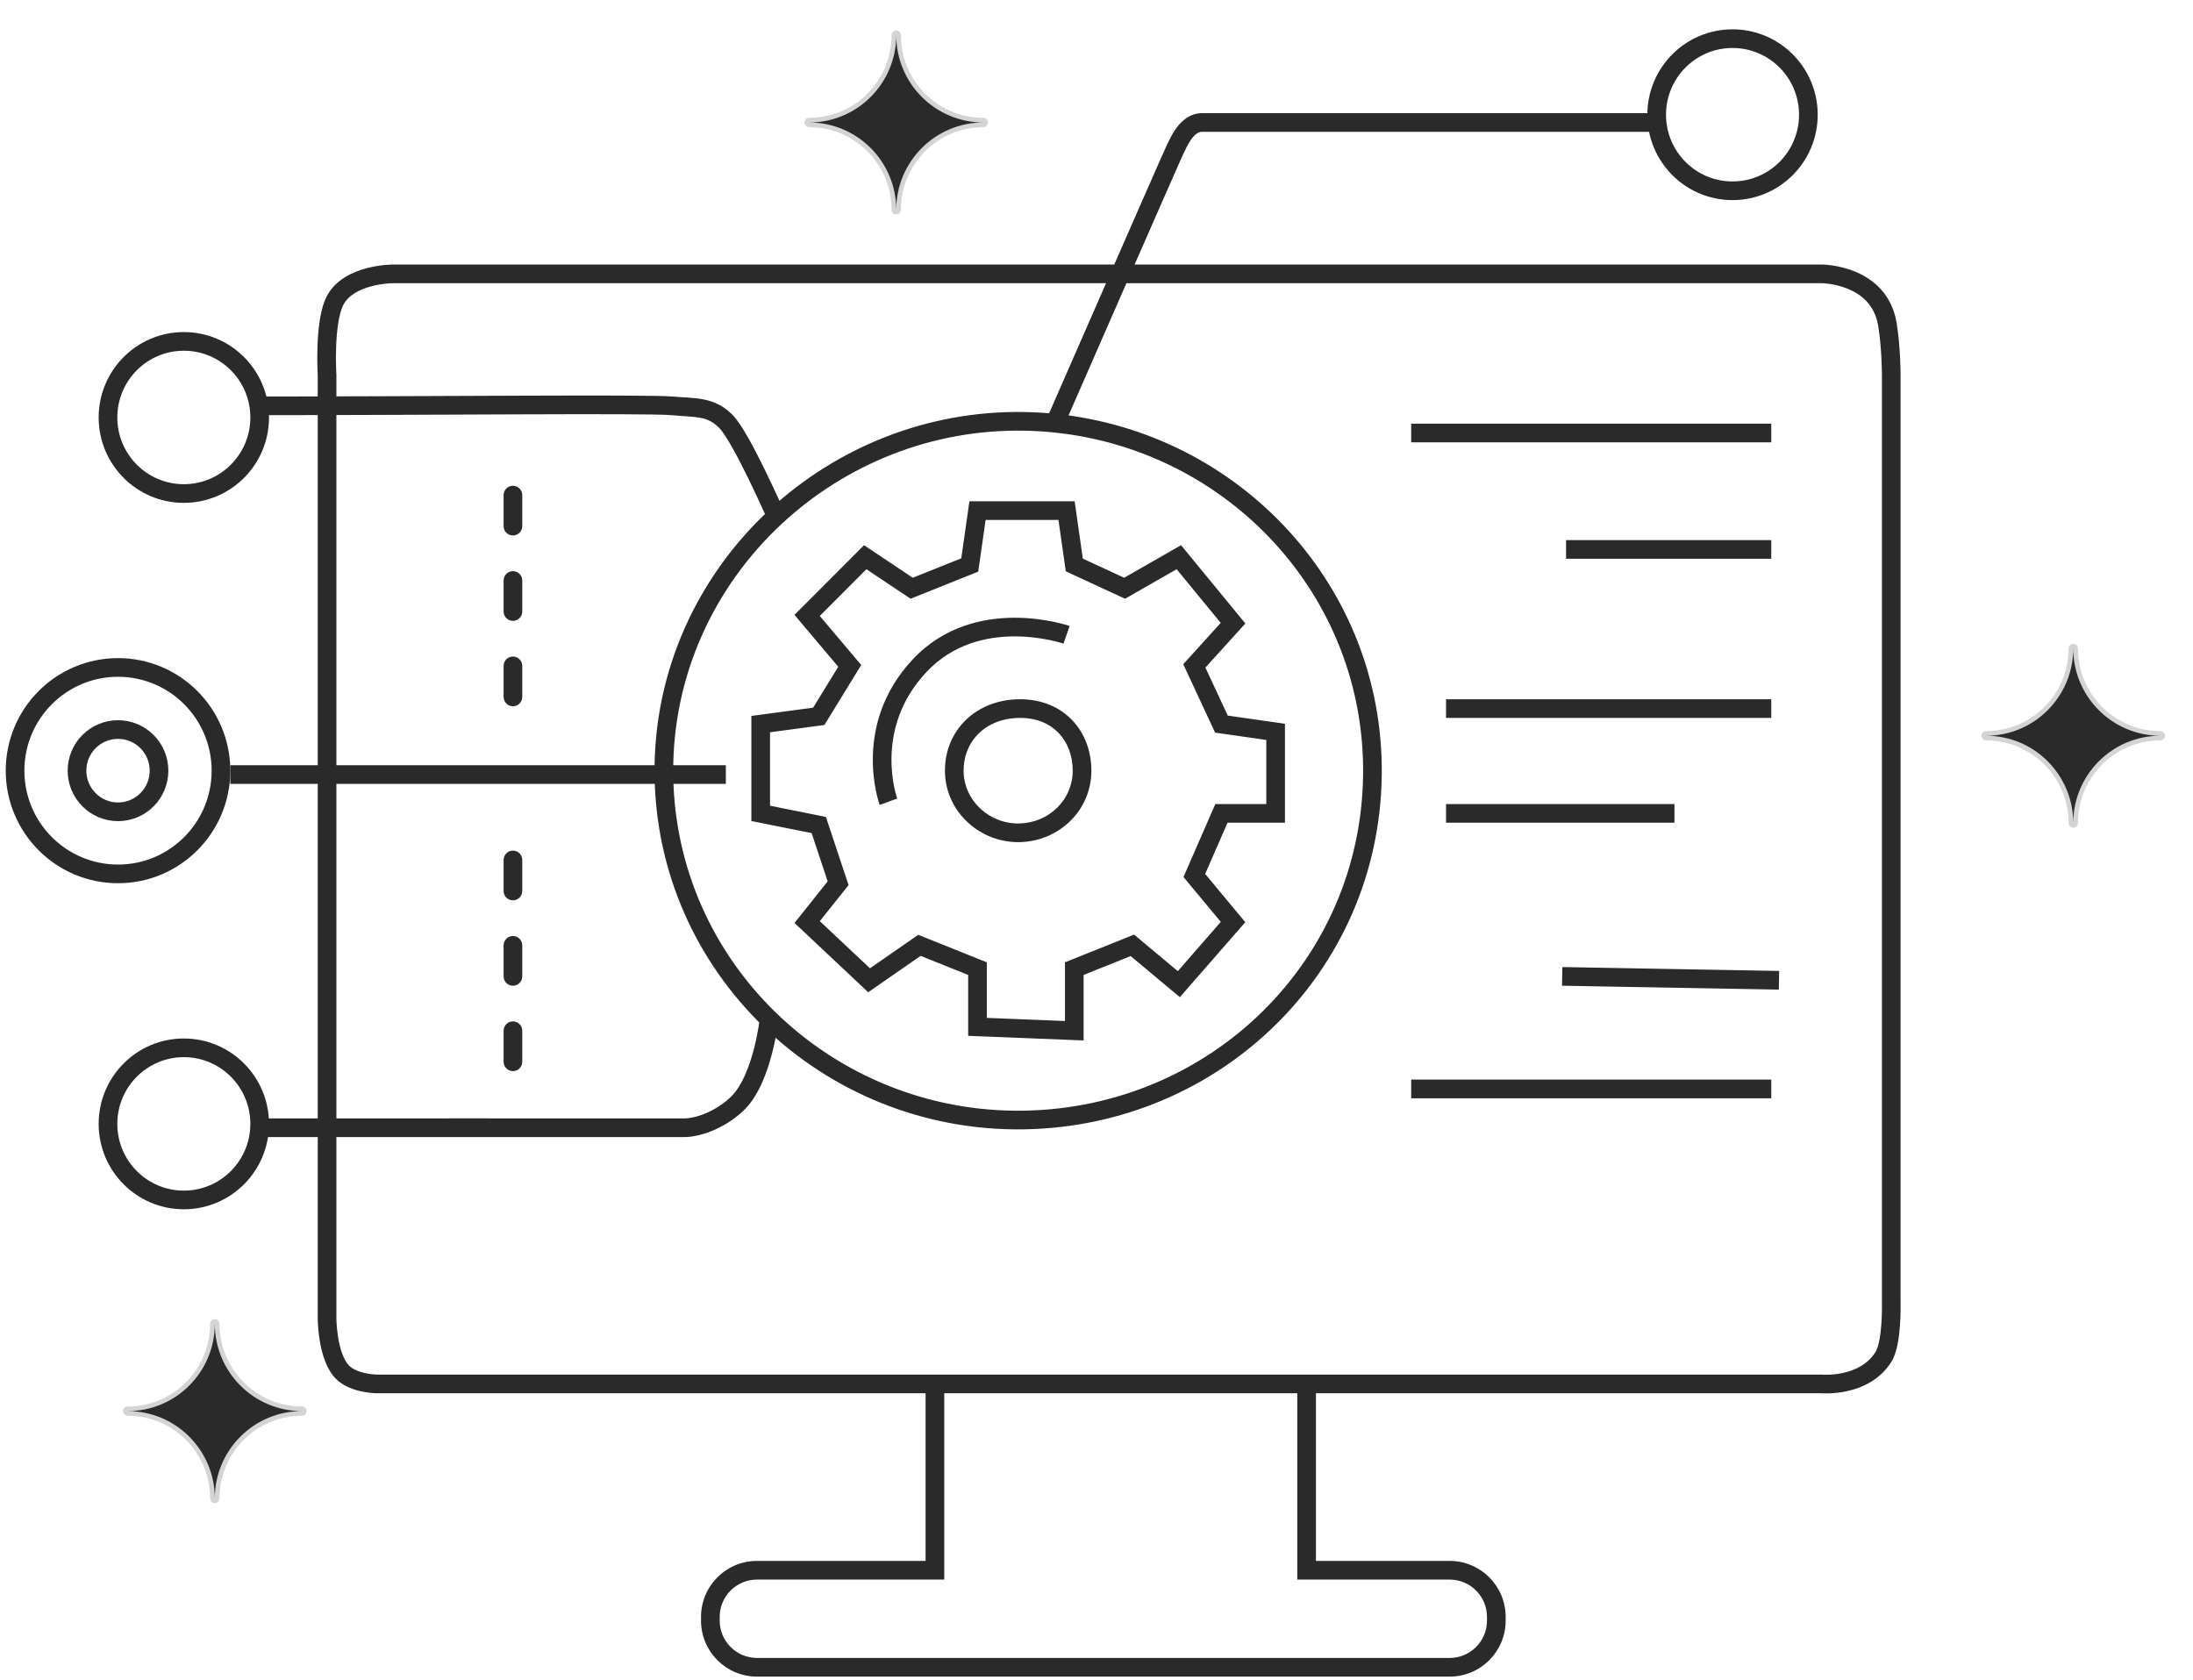 <?xml version="1.0" encoding="UTF-8"?>
<svg xmlns="http://www.w3.org/2000/svg" width="235" height="180" viewBox="0 0 235 180" fill="none">
  <path d="M100.185 168.25V169.25H101.185V168.25H100.185ZM140.015 168.25H139.015V169.25H140.015V168.25ZM195.2 148.287L195.29 147.291L195.245 147.287H195.2V148.287ZM202.664 40.156L201.664 40.156V40.156H202.664ZM35.047 40.156H36.047V40.125L36.045 40.094L35.047 40.156ZM35.047 141.217L36.047 141.218V141.217H35.047ZM109.727 45.147L109.711 46.147L109.727 45.147ZM71.142 82.993L72.142 82.982L71.142 82.993ZM109.727 120.007L109.711 119.007L109.727 120.007ZM147.068 82.993L148.068 83.004L147.068 82.993ZM98.525 101.292L98.897 100.364L98.398 100.163L97.955 100.47L98.525 101.292ZM104.749 103.787H105.749V103.111L105.121 102.859L104.749 103.787ZM104.749 110.026H103.749V110.986L104.709 111.025L104.749 110.026ZM115.121 110.442L115.081 111.441L116.121 111.482V110.442H115.121ZM115.121 103.787L114.749 102.859L114.121 103.111V103.787H115.121ZM121.344 101.292L121.986 100.525L121.527 100.141L120.972 100.364L121.344 101.292ZM126.323 105.451L125.682 106.218L126.433 106.846L127.077 106.108L126.323 105.451ZM132.132 98.797L132.885 99.454L133.445 98.812L132.901 98.157L132.132 98.797ZM127.983 93.806L127.066 93.406L126.82 93.971L127.214 94.445L127.983 93.806ZM130.887 87.152V86.152H130.232L129.971 86.752L130.887 87.152ZM136.696 87.152V88.152H137.696V87.152H136.696ZM136.696 78.418H137.696V77.551L136.837 77.428L136.696 78.418ZM130.887 77.587L129.98 78.008L130.209 78.5L130.745 78.576L130.887 77.587ZM127.983 71.348L127.242 70.676L126.796 71.168L127.076 71.77L127.983 71.348ZM132.132 66.773L132.872 67.445L133.452 66.806L132.904 66.139L132.132 66.773ZM126.323 59.703L127.096 59.069L126.559 58.416L125.826 58.836L126.323 59.703ZM120.515 63.03L120.095 63.938L120.564 64.155L121.012 63.898L120.515 63.03ZM115.121 60.535L114.131 60.676L114.208 61.214L114.701 61.443L115.121 60.535ZM114.291 54.713L115.281 54.572L115.159 53.713H114.291V54.713ZM104.749 54.713V53.713H103.881L103.759 54.572L104.749 54.713ZM103.919 60.535L104.291 61.463L104.827 61.248L104.909 60.676L103.919 60.535ZM97.695 63.03L97.14 63.862L97.578 64.155L98.068 63.959L97.695 63.03ZM92.717 59.703L93.272 58.872L92.589 58.415L92.009 58.997L92.717 59.703ZM86.493 65.942L85.785 65.235L85.137 65.885L85.729 66.587L86.493 65.942ZM91.057 71.348L91.909 71.871L92.288 71.255L91.821 70.703L91.057 71.348ZM87.738 76.755L87.871 77.746L88.342 77.683L88.59 77.278L87.738 76.755ZM81.515 77.587L81.382 76.595L80.515 76.711V77.587H81.515ZM81.515 87.152H80.515V87.971L81.318 88.132L81.515 87.152ZM87.738 88.4L88.687 88.084L88.504 87.533L87.935 87.419L87.738 88.4ZM89.813 94.638L90.594 95.262L90.933 94.837L90.761 94.322L89.813 94.638ZM86.493 98.797L85.712 98.173L85.136 98.894L85.809 99.525L86.493 98.797ZM93.132 105.035L92.447 105.764L93.037 106.318L93.702 105.857L93.132 105.035ZM109.313 89.231L109.343 90.231L109.313 89.231ZM83.174 55.321L83.853 56.055L83.174 55.321ZM82.417 109.194L83.115 108.477L82.417 109.194ZM79.115 118.147L78.404 117.443L79.115 118.147ZM35.88 32.254L34.986 31.808L35.88 32.254ZM42.104 29.343V30.343V29.343ZM202.253 34.75L203.239 34.586L202.253 34.75ZM201.838 145.376L202.686 145.905L201.838 145.376ZM202.664 139.553H201.664V139.567L201.664 139.582L202.664 139.553ZM36.71 147.039L37.418 146.333L36.71 147.039ZM40.444 148.287V147.287H40.444L40.444 148.287ZM55.965 53.049C55.965 52.496 55.518 52.049 54.965 52.049C54.413 52.049 53.965 52.496 53.965 53.049H55.965ZM53.965 56.376C53.965 56.928 54.413 57.376 54.965 57.376C55.518 57.376 55.965 56.928 55.965 56.376H53.965ZM55.965 62.198C55.965 61.646 55.518 61.198 54.965 61.198C54.413 61.198 53.965 61.646 53.965 62.198H55.965ZM53.965 65.525C53.965 66.078 54.413 66.525 54.965 66.525C55.518 66.525 55.965 66.078 55.965 65.525H53.965ZM55.965 71.348C55.965 70.795 55.518 70.348 54.965 70.348C54.413 70.348 53.965 70.795 53.965 71.348H55.965ZM53.965 74.675C53.965 75.227 54.413 75.675 54.965 75.675C55.518 75.675 55.965 75.227 55.965 74.675H53.965ZM55.965 92.142C55.965 91.59 55.518 91.142 54.965 91.142C54.413 91.142 53.965 91.59 53.965 92.142H55.965ZM53.965 95.469C53.965 96.021 54.413 96.469 54.965 96.469C55.518 96.469 55.965 96.021 55.965 95.469H53.965ZM55.965 101.292C55.965 100.739 55.518 100.292 54.965 100.292C54.413 100.292 53.965 100.739 53.965 101.292H55.965ZM53.965 104.619C53.965 105.171 54.413 105.619 54.965 105.619C55.518 105.619 55.965 105.171 55.965 104.619H53.965ZM55.965 110.441C55.965 109.889 55.518 109.441 54.965 109.441C54.413 109.441 53.965 109.889 53.965 110.441H55.965ZM53.965 113.768C53.965 114.32 54.413 114.768 54.965 114.768C55.518 114.768 55.965 114.32 55.965 113.768H53.965ZM99.185 148.287V168.25H101.185V148.287H99.185ZM100.185 167.25H81.121V169.25H100.185V167.25ZM75.121 173.25V173.647H77.121V173.25H75.121ZM81.121 179.647H155.344V177.647H81.121V179.647ZM161.344 173.647V173.25H159.344V173.647H161.344ZM155.344 167.25H140.015V169.25H155.344V167.25ZM141.015 168.25V148.287H139.015V168.25H141.015ZM140.015 149.287H195.2V147.287H140.015V149.287ZM34.047 40.156V141.217H36.047V40.156H34.047ZM140.015 147.287H100.185V149.287H140.015V147.287ZM109.744 121.007C130.772 120.661 147.834 104.121 148.068 83.004L146.068 82.982C145.846 102.978 129.694 118.679 109.711 119.007L109.744 121.007ZM98.153 102.22L104.377 104.715L105.121 102.859L98.897 100.364L98.153 102.22ZM103.749 103.787V110.026H105.749V103.787H103.749ZM104.709 111.025L115.081 111.441L115.161 109.442L104.789 109.026L104.709 111.025ZM116.121 110.442V103.787H114.121V110.442H116.121ZM115.493 104.715L121.717 102.22L120.972 100.364L114.749 102.859L115.493 104.715ZM120.703 102.059L125.682 106.218L126.964 104.683L121.986 100.525L120.703 102.059ZM127.077 106.108L132.885 99.454L131.378 98.139L125.57 104.793L127.077 106.108ZM132.901 98.157L128.752 93.167L127.214 94.445L131.363 99.436L132.901 98.157ZM128.899 94.206L131.804 87.552L129.971 86.752L127.066 93.406L128.899 94.206ZM130.887 88.152H136.696V86.152H130.887V88.152ZM137.696 87.152V78.418H135.696V87.152H137.696ZM136.837 77.428L131.029 76.597L130.745 78.576L136.554 79.408L136.837 77.428ZM131.794 77.164L128.889 70.926L127.076 71.77L129.98 78.008L131.794 77.164ZM128.724 72.02L132.872 67.445L131.391 66.102L127.242 70.676L128.724 72.02ZM132.904 66.139L127.096 59.069L125.551 60.338L131.359 67.408L132.904 66.139ZM125.826 58.836L120.018 62.163L121.012 63.898L126.82 60.571L125.826 58.836ZM120.935 62.123L115.541 59.627L114.701 61.443L120.095 63.938L120.935 62.123ZM116.111 60.394L115.281 54.572L113.301 54.854L114.131 60.676L116.111 60.394ZM114.291 53.713H104.749V55.713H114.291V53.713ZM103.759 54.572L102.929 60.394L104.909 60.676L105.739 54.854L103.759 54.572ZM103.547 59.607L97.323 62.102L98.068 63.959L104.291 61.463L103.547 59.607ZM98.251 62.199L93.272 58.872L92.161 60.535L97.14 63.862L98.251 62.199ZM92.009 58.997L85.785 65.235L87.201 66.648L93.425 60.41L92.009 58.997ZM85.729 66.587L90.293 71.993L91.821 70.703L87.258 65.297L85.729 66.587ZM90.205 70.825L86.886 76.231L88.59 77.278L91.909 71.871L90.205 70.825ZM87.606 75.763L81.382 76.595L81.647 78.578L87.871 77.746L87.606 75.763ZM80.515 77.587V87.152H82.515V77.587H80.515ZM81.318 88.132L87.541 89.38L87.935 87.419L81.711 86.171L81.318 88.132ZM86.789 88.715L88.864 94.953L90.761 94.322L88.687 88.084L86.789 88.715ZM89.031 94.014L85.712 98.173L87.275 99.421L90.594 95.262L89.031 94.014ZM85.809 99.525L92.447 105.764L93.817 104.306L87.178 98.068L85.809 99.525ZM93.702 105.857L99.096 102.114L97.955 100.47L92.562 104.213L93.702 105.857ZM95.206 85.904C96.145 85.559 96.145 85.56 96.145 85.56C96.145 85.56 96.145 85.561 96.145 85.561C96.145 85.561 96.145 85.561 96.146 85.561C96.146 85.562 96.146 85.561 96.145 85.561C96.145 85.559 96.144 85.556 96.142 85.551C96.138 85.541 96.132 85.523 96.124 85.499C96.108 85.45 96.083 85.373 96.053 85.27C95.993 85.064 95.91 84.756 95.829 84.363C95.666 83.575 95.507 82.455 95.532 81.14C95.58 78.52 96.35 75.138 99.256 72.031L97.795 70.665C94.477 74.212 93.588 78.109 93.532 81.103C93.505 82.596 93.684 83.867 93.87 84.768C93.964 85.22 94.06 85.581 94.134 85.833C94.171 85.96 94.203 86.059 94.226 86.129C94.238 86.164 94.247 86.192 94.254 86.212C94.258 86.222 94.261 86.23 94.263 86.236C94.264 86.239 94.265 86.242 94.266 86.244C94.266 86.245 94.266 86.246 94.267 86.247C94.267 86.248 94.267 86.248 94.267 86.248C94.267 86.249 94.268 86.249 95.206 85.904ZM99.256 72.031C102.114 68.975 105.745 68.189 108.742 68.189C110.239 68.189 111.556 68.386 112.498 68.584C112.968 68.682 113.342 68.781 113.595 68.853C113.721 68.889 113.817 68.918 113.879 68.938C113.91 68.948 113.933 68.956 113.947 68.96C113.954 68.963 113.959 68.964 113.961 68.965C113.963 68.966 113.963 68.966 113.963 68.966C113.963 68.966 113.963 68.966 113.963 68.966C113.963 68.966 113.963 68.966 113.963 68.966C113.962 68.965 113.962 68.965 114.291 68.021C114.621 67.077 114.62 67.077 114.62 67.076C114.619 67.076 114.619 67.076 114.619 67.076C114.618 67.076 114.617 67.076 114.616 67.075C114.614 67.074 114.611 67.073 114.607 67.072C114.601 67.07 114.592 67.067 114.58 67.063C114.558 67.056 114.526 67.045 114.486 67.032C114.406 67.007 114.29 66.971 114.144 66.93C113.85 66.846 113.43 66.736 112.908 66.626C111.867 66.408 110.409 66.189 108.742 66.189C105.412 66.189 101.16 67.067 97.795 70.665L99.256 72.031ZM109.313 74.923C104.654 74.923 101.259 78.191 101.259 82.577H103.259C103.259 79.38 105.673 76.923 109.313 76.923V74.923ZM101.259 82.577C101.259 86.97 105.036 90.362 109.343 90.231L109.282 88.232C106.028 88.331 103.259 85.767 103.259 82.577H101.259ZM109.343 90.231C113.51 90.104 116.951 86.829 116.951 82.577H114.951C114.951 85.675 112.444 88.136 109.282 88.232L109.343 90.231ZM116.951 82.577C116.951 80.514 116.25 78.595 114.913 77.184C113.569 75.765 111.639 74.923 109.313 74.923V76.923C111.135 76.923 112.524 77.57 113.462 78.56C114.407 79.557 114.951 80.965 114.951 82.577H116.951ZM109.744 44.147C99.296 43.976 89.65 47.971 82.495 54.587L83.853 56.055C90.647 49.773 99.801 45.984 109.711 46.147L109.744 44.147ZM82.495 54.587C74.834 61.672 70.018 71.776 70.142 83.004L72.142 82.982C72.025 72.356 76.579 62.782 83.853 56.055L82.495 54.587ZM83.174 55.321C84.09 54.92 84.09 54.92 84.09 54.919C84.09 54.919 84.09 54.919 84.09 54.919C84.09 54.919 84.09 54.918 84.089 54.918C84.089 54.917 84.088 54.915 84.087 54.913C84.085 54.908 84.082 54.902 84.079 54.894C84.072 54.877 84.061 54.853 84.047 54.821C84.019 54.757 83.977 54.664 83.924 54.545C83.818 54.307 83.664 53.965 83.475 53.55C83.097 52.721 82.575 51.597 82 50.419C81.426 49.243 80.793 48.003 80.196 46.946C79.618 45.925 79.013 44.966 78.488 44.44L77.073 45.854C77.38 46.161 77.865 46.889 78.455 47.931C79.024 48.938 79.636 50.137 80.203 51.297C80.768 52.454 81.282 53.562 81.656 54.38C81.842 54.789 81.993 55.126 82.097 55.359C82.15 55.476 82.19 55.568 82.217 55.629C82.231 55.66 82.241 55.684 82.248 55.699C82.252 55.707 82.254 55.713 82.256 55.717C82.257 55.719 82.257 55.72 82.258 55.721C82.258 55.722 82.258 55.722 82.258 55.722C82.258 55.722 82.258 55.722 82.258 55.722C82.258 55.722 82.258 55.722 83.174 55.321ZM78.488 44.44C76.498 42.45 74.352 42.699 72.064 42.488L71.88 44.48C74.637 44.733 75.737 44.517 77.073 45.854L78.488 44.44ZM72.064 42.488C70.74 42.366 64.025 42.368 55.621 42.397C47.168 42.426 36.912 42.484 28.408 42.484V44.484C36.917 44.484 47.182 44.426 55.627 44.397C64.122 44.367 70.682 44.369 71.88 44.48L72.064 42.488ZM77.781 81.993H24.678V83.993H77.781V81.993ZM70.142 83.004C70.26 93.594 74.693 103.071 81.719 109.91L83.115 108.477C76.449 101.99 72.253 93.013 72.142 82.982L70.142 83.004ZM81.719 109.91C88.938 116.937 98.9 121.185 109.744 121.007L109.711 119.007C99.417 119.176 89.965 115.145 83.115 108.477L81.719 109.91ZM82.417 109.194C81.423 109.086 81.423 109.086 81.423 109.086C81.423 109.086 81.423 109.085 81.423 109.085C81.423 109.085 81.423 109.085 81.423 109.086C81.423 109.086 81.423 109.087 81.423 109.088C81.422 109.09 81.422 109.093 81.421 109.098C81.42 109.108 81.418 109.124 81.416 109.145C81.411 109.188 81.403 109.253 81.391 109.337C81.369 109.506 81.333 109.752 81.282 110.057C81.181 110.669 81.019 111.509 80.78 112.427C80.286 114.316 79.512 116.325 78.404 117.443L79.825 118.851C81.334 117.327 82.211 114.859 82.715 112.932C82.974 111.942 83.147 111.04 83.255 110.385C83.31 110.057 83.349 109.79 83.374 109.603C83.386 109.51 83.395 109.436 83.401 109.385C83.404 109.36 83.407 109.34 83.409 109.326C83.409 109.319 83.41 109.313 83.41 109.309C83.411 109.307 83.411 109.306 83.411 109.304C83.411 109.304 83.411 109.303 83.411 109.303C83.411 109.303 83.411 109.302 83.411 109.302C83.411 109.302 83.411 109.302 82.417 109.194ZM78.404 117.443C77.001 118.86 74.799 119.85 73.228 119.839L73.214 121.839C75.43 121.854 78.126 120.567 79.825 118.851L78.404 117.443ZM73.228 119.839C72.276 119.832 61.118 119.832 50.207 119.834C44.75 119.835 39.352 119.836 35.318 119.837C33.301 119.837 31.625 119.838 30.453 119.838C29.868 119.838 29.408 119.838 29.095 119.839C28.938 119.839 28.818 119.839 28.737 119.839C28.697 119.839 28.666 119.839 28.645 119.839C28.635 119.839 28.627 119.839 28.622 119.839C28.62 119.839 28.618 119.839 28.616 119.839C28.616 119.839 28.615 119.839 28.615 119.839C28.615 119.839 28.614 119.839 28.615 120.839C28.615 121.839 28.615 121.839 28.616 121.839C28.616 121.839 28.616 121.839 28.617 121.839C28.618 121.839 28.62 121.839 28.623 121.839C28.628 121.839 28.636 121.839 28.646 121.839C28.667 121.839 28.697 121.839 28.738 121.839C28.819 121.839 28.939 121.839 29.095 121.839C29.409 121.838 29.868 121.838 30.454 121.838C31.626 121.838 33.301 121.837 35.318 121.837C39.352 121.836 44.75 121.835 50.208 121.834C61.126 121.832 72.272 121.832 73.214 121.839L73.228 119.839ZM148.068 83.004C148.292 62.803 132.826 46.361 113.152 44.349L112.949 46.339C131.636 48.25 146.28 63.857 146.068 82.982L148.068 83.004ZM113.152 44.349C112.029 44.234 110.892 44.166 109.744 44.147L109.711 46.147C110.802 46.165 111.882 46.23 112.949 46.339L113.152 44.349ZM113.051 45.344C113.967 45.745 113.967 45.744 113.967 45.744C113.967 45.744 113.967 45.744 113.967 45.743C113.968 45.742 113.968 45.741 113.969 45.739C113.971 45.736 113.973 45.731 113.976 45.724C113.982 45.71 113.991 45.69 114.003 45.663C114.026 45.609 114.061 45.529 114.107 45.425C114.198 45.216 114.332 44.91 114.503 44.519C114.844 43.739 115.332 42.624 115.919 41.282C117.092 38.6 118.661 35.015 120.243 31.403C121.825 27.792 123.42 24.155 124.645 21.369C125.257 19.976 125.777 18.796 126.156 17.939C126.346 17.51 126.5 17.163 126.613 16.911C126.669 16.784 126.715 16.683 126.749 16.607C126.767 16.569 126.781 16.539 126.791 16.516C126.797 16.505 126.801 16.495 126.804 16.489C126.808 16.482 126.809 16.479 126.809 16.479L125.016 15.593C124.797 16.037 121.565 23.403 118.411 30.601C116.829 34.212 115.26 37.798 114.086 40.481C113.499 41.822 113.011 42.938 112.67 43.718C112.5 44.108 112.366 44.414 112.274 44.623C112.229 44.728 112.194 44.808 112.17 44.861C112.158 44.889 112.149 44.909 112.143 44.923C112.14 44.929 112.138 44.935 112.137 44.938C112.136 44.94 112.135 44.941 112.135 44.942C112.135 44.942 112.135 44.943 112.134 44.943C112.134 44.943 112.134 44.943 113.051 45.344ZM126.809 16.479C127.046 15.997 127.301 15.395 127.697 14.868C128.089 14.343 128.454 14.124 128.817 14.124L128.816 12.124C127.52 12.125 126.637 12.946 126.096 13.669C125.556 14.389 125.189 15.242 125.016 15.593L126.809 16.479ZM128.817 14.124C129.647 14.123 141.885 14.123 153.918 14.124C159.934 14.124 165.898 14.124 170.358 14.124C172.588 14.124 174.442 14.124 175.738 14.124C176.387 14.124 176.896 14.124 177.242 14.124C177.416 14.124 177.549 14.124 177.638 14.124C177.683 14.124 177.717 14.124 177.74 14.124C177.751 14.124 177.76 14.124 177.765 14.124C177.768 14.124 177.77 14.124 177.772 14.124C177.773 14.124 177.773 14.124 177.773 14.124C177.774 14.124 177.774 14.124 177.774 13.124C177.774 12.124 177.774 12.124 177.773 12.124C177.773 12.124 177.773 12.124 177.772 12.124C177.77 12.124 177.768 12.124 177.765 12.124C177.76 12.124 177.751 12.124 177.74 12.124C177.717 12.124 177.683 12.124 177.638 12.124C177.549 12.124 177.416 12.124 177.242 12.124C176.896 12.124 176.387 12.124 175.738 12.124C174.442 12.124 172.588 12.124 170.358 12.124C165.898 12.124 159.934 12.124 153.918 12.124C141.886 12.123 129.646 12.123 128.816 12.124L128.817 14.124ZM151.221 47.395H189.806V45.395H151.221V47.395ZM167.817 59.871H189.806V57.871H167.817V59.871ZM154.955 76.923H189.806V74.923H154.955V76.923ZM154.955 88.152H179.434V86.152H154.955V88.152ZM167.384 105.619L190.618 106.035L190.654 104.035L167.42 103.619L167.384 105.619ZM151.221 117.679H189.806V115.679H151.221V117.679ZM35.047 40.156C36.045 40.094 36.045 40.094 36.045 40.094C36.045 40.094 36.045 40.094 36.045 40.094C36.045 40.094 36.045 40.094 36.045 40.094C36.045 40.093 36.045 40.093 36.044 40.092C36.044 40.09 36.044 40.086 36.044 40.082C36.043 40.072 36.043 40.058 36.041 40.039C36.039 40.001 36.036 39.943 36.033 39.868C36.026 39.718 36.017 39.499 36.011 39.229C35.997 38.687 35.991 37.943 36.02 37.129C36.05 36.312 36.115 35.441 36.24 34.642C36.368 33.828 36.548 33.157 36.775 32.701L34.986 31.808C34.623 32.535 34.404 33.442 34.264 34.332C34.123 35.236 34.053 36.193 34.022 37.056C33.99 37.922 33.997 38.709 34.011 39.279C34.019 39.565 34.028 39.797 34.035 39.96C34.039 40.041 34.042 40.104 34.044 40.148C34.046 40.17 34.047 40.187 34.047 40.199C34.048 40.205 34.048 40.209 34.048 40.213C34.048 40.214 34.048 40.216 34.048 40.217C34.048 40.217 34.048 40.218 34.048 40.218C34.048 40.218 34.048 40.218 34.048 40.218C34.048 40.218 34.048 40.219 35.047 40.156ZM36.775 32.701C37.304 31.641 38.5 31.016 39.793 30.674C40.414 30.509 40.999 30.426 41.432 30.384C41.647 30.363 41.821 30.353 41.938 30.348C41.997 30.346 42.042 30.344 42.07 30.344C42.084 30.343 42.094 30.343 42.1 30.343C42.103 30.343 42.105 30.343 42.105 30.343C42.105 30.343 42.105 30.343 42.105 30.343C42.105 30.343 42.105 30.343 42.105 30.343C42.105 30.343 42.104 30.343 42.104 30.343C42.104 30.343 42.104 30.343 42.104 29.343C42.104 28.343 42.103 28.343 42.103 28.343C42.103 28.343 42.103 28.343 42.102 28.343C42.102 28.343 42.101 28.343 42.1 28.343C42.099 28.343 42.097 28.343 42.096 28.343C42.092 28.343 42.086 28.343 42.08 28.343C42.068 28.343 42.051 28.344 42.03 28.344C41.987 28.345 41.928 28.347 41.853 28.35C41.704 28.356 41.494 28.369 41.239 28.393C40.732 28.442 40.034 28.541 39.281 28.74C37.825 29.126 35.909 29.957 34.986 31.808L36.775 32.701ZM42.104 30.343H195.2V28.343H42.104V30.343ZM195.2 29.343C195.2 30.343 195.199 30.343 195.199 30.343C195.199 30.343 195.198 30.343 195.198 30.343C195.198 30.343 195.197 30.343 195.197 30.343C195.197 30.343 195.197 30.343 195.197 30.343C195.198 30.343 195.2 30.343 195.203 30.343C195.21 30.343 195.222 30.344 195.24 30.344C195.275 30.345 195.33 30.347 195.404 30.352C195.551 30.361 195.768 30.38 196.034 30.418C196.569 30.494 197.282 30.646 198.01 30.945C199.45 31.534 200.891 32.655 201.266 34.914L203.239 34.586C202.716 31.438 200.63 29.856 198.768 29.094C197.846 28.716 196.964 28.53 196.317 28.438C195.991 28.391 195.721 28.368 195.528 28.356C195.431 28.35 195.354 28.347 195.298 28.345C195.27 28.344 195.248 28.344 195.231 28.343C195.223 28.343 195.216 28.343 195.211 28.343C195.208 28.343 195.206 28.343 195.204 28.343C195.203 28.343 195.202 28.343 195.202 28.343C195.201 28.343 195.201 28.343 195.2 28.343C195.2 28.343 195.2 28.343 195.2 29.343ZM202.664 40.156C203.664 40.156 203.664 40.156 203.664 40.156C203.664 40.156 203.664 40.156 203.664 40.156C203.664 40.156 203.664 40.155 203.664 40.155C203.664 40.154 203.664 40.154 203.664 40.153C203.664 40.151 203.664 40.149 203.664 40.145C203.664 40.139 203.664 40.13 203.664 40.118C203.663 40.094 203.663 40.06 203.663 40.016C203.662 39.927 203.66 39.799 203.657 39.639C203.65 39.317 203.637 38.863 203.611 38.331C203.559 37.271 203.454 35.876 203.239 34.586L201.266 34.914C201.463 36.095 201.563 37.403 201.613 38.429C201.639 38.939 201.651 39.373 201.657 39.679C201.661 39.832 201.662 39.953 201.663 40.035C201.663 40.075 201.663 40.107 201.664 40.127C201.664 40.137 201.664 40.145 201.664 40.15C201.664 40.152 201.664 40.154 201.664 40.155C201.664 40.156 201.664 40.156 201.664 40.156C201.664 40.156 201.664 40.156 201.664 40.156C201.664 40.156 201.664 40.156 201.664 40.156C201.664 40.156 201.664 40.156 202.664 40.156ZM195.2 148.287C195.109 149.283 195.109 149.283 195.11 149.283C195.11 149.283 195.11 149.283 195.111 149.283C195.111 149.283 195.112 149.283 195.113 149.283C195.114 149.284 195.116 149.284 195.118 149.284C195.122 149.284 195.128 149.285 195.134 149.285C195.147 149.286 195.164 149.287 195.186 149.289C195.228 149.292 195.288 149.295 195.362 149.298C195.51 149.303 195.719 149.307 195.973 149.3C196.48 149.285 197.181 149.228 197.958 149.055C199.499 148.712 201.453 147.883 202.686 145.905L200.989 144.846C200.148 146.195 198.783 146.822 197.523 147.103C196.9 147.242 196.33 147.289 195.917 147.301C195.711 147.306 195.547 147.303 195.437 147.299C195.383 147.297 195.342 147.295 195.317 147.293C195.304 147.292 195.296 147.292 195.291 147.291C195.289 147.291 195.288 147.291 195.287 147.291C195.287 147.291 195.288 147.291 195.288 147.291C195.288 147.291 195.289 147.291 195.289 147.291C195.289 147.291 195.289 147.291 195.289 147.291C195.29 147.291 195.29 147.291 195.2 148.287ZM202.686 145.905C203.021 145.367 203.219 144.669 203.348 144.018C203.481 143.344 203.558 142.619 203.604 141.963C203.65 141.304 203.665 140.698 203.668 140.257C203.67 140.036 203.669 139.855 203.667 139.728C203.666 139.665 203.665 139.615 203.665 139.581C203.664 139.564 203.664 139.55 203.664 139.541C203.664 139.536 203.663 139.532 203.663 139.53C203.663 139.528 203.663 139.527 203.663 139.526C203.663 139.526 203.663 139.526 203.663 139.525C203.663 139.525 203.663 139.525 203.663 139.525C203.663 139.525 203.663 139.525 202.664 139.553C201.664 139.582 201.664 139.581 201.664 139.581C201.664 139.581 201.664 139.581 201.664 139.581C201.664 139.581 201.664 139.581 201.664 139.581C201.664 139.582 201.664 139.582 201.664 139.583C201.664 139.584 201.664 139.587 201.664 139.59C201.664 139.597 201.665 139.608 201.665 139.623C201.666 139.652 201.666 139.696 201.667 139.753C201.669 139.868 201.67 140.035 201.668 140.241C201.665 140.654 201.651 141.218 201.609 141.825C201.566 142.434 201.497 143.069 201.386 143.63C201.271 144.214 201.128 144.623 200.989 144.846L202.686 145.905ZM203.664 139.553V40.156H201.664V139.553H203.664ZM35.047 141.217C34.047 141.216 34.047 141.216 34.047 141.216C34.047 141.216 34.047 141.216 34.047 141.217C34.047 141.217 34.047 141.217 34.047 141.218C34.047 141.219 34.047 141.22 34.047 141.222C34.047 141.225 34.047 141.229 34.047 141.234C34.047 141.244 34.047 141.258 34.047 141.276C34.047 141.311 34.048 141.362 34.05 141.425C34.053 141.552 34.06 141.732 34.074 141.953C34.101 142.392 34.156 142.999 34.266 143.665C34.477 144.928 34.928 146.668 36.002 147.745L37.418 146.333C36.824 145.738 36.444 144.566 36.239 143.336C36.143 142.756 36.094 142.22 36.07 141.83C36.058 141.635 36.052 141.478 36.049 141.371C36.048 141.318 36.047 141.278 36.047 141.252C36.047 141.238 36.047 141.229 36.047 141.223C36.047 141.22 36.047 141.219 36.047 141.218C36.047 141.217 36.047 141.217 36.047 141.217C36.047 141.217 36.047 141.217 36.047 141.217C36.047 141.217 36.047 141.217 36.047 141.217C36.047 141.218 36.047 141.218 35.047 141.217ZM36.002 147.745C36.837 148.582 38.01 148.944 38.847 149.112C39.285 149.199 39.676 149.243 39.959 149.265C40.101 149.276 40.217 149.281 40.3 149.284C40.342 149.286 40.375 149.286 40.4 149.287C40.412 149.287 40.422 149.287 40.429 149.287C40.433 149.287 40.436 149.287 40.438 149.287C40.44 149.287 40.441 149.287 40.442 149.287C40.442 149.287 40.443 149.287 40.443 149.287C40.443 149.287 40.444 149.287 40.444 149.287C40.444 149.287 40.444 149.287 40.444 148.287C40.444 147.287 40.444 147.287 40.445 147.287C40.445 147.287 40.445 147.287 40.445 147.287C40.445 147.287 40.446 147.287 40.446 147.287C40.446 147.287 40.446 147.287 40.446 147.287C40.447 147.287 40.446 147.287 40.445 147.287C40.443 147.287 40.439 147.287 40.432 147.287C40.42 147.287 40.398 147.286 40.369 147.285C40.311 147.283 40.224 147.279 40.113 147.271C39.89 147.253 39.581 147.219 39.241 147.151C38.522 147.007 37.828 146.744 37.418 146.333L36.002 147.745ZM40.444 149.287H100.185V147.287H40.444V149.287ZM53.965 53.049V56.376H55.965V53.049H53.965ZM53.965 62.198V65.525H55.965V62.198H53.965ZM53.965 71.348V74.675H55.965V71.348H53.965ZM53.965 92.142V95.469H55.965V92.142H53.965ZM53.965 101.292V104.619H55.965V101.292H53.965ZM53.965 110.441V113.768H55.965V110.441H53.965ZM161.344 173.25C161.344 169.936 158.658 167.25 155.344 167.25V169.25C157.554 169.25 159.344 171.041 159.344 173.25H161.344ZM155.344 179.647C158.658 179.647 161.344 176.961 161.344 173.647H159.344C159.344 175.856 157.554 177.647 155.344 177.647V179.647ZM75.121 173.647C75.121 176.961 77.807 179.647 81.121 179.647V177.647C78.912 177.647 77.121 175.856 77.121 173.647H75.121ZM81.121 167.25C77.807 167.25 75.121 169.936 75.121 173.25H77.121C77.121 171.041 78.912 169.25 81.121 169.25V167.25Z" fill="#2A2A2A"></path>
  <path d="M23.678 82.577C23.678 88.688 18.737 93.637 12.646 93.637C6.556 93.637 1.614 88.688 1.614 82.577C1.614 76.466 6.556 71.516 12.646 71.516C18.737 71.516 23.678 76.466 23.678 82.577Z" stroke="#2A2A2A" stroke-width="2"></path>
  <path d="M17.04 82.577C17.04 85.013 15.07 86.983 12.646 86.983C10.222 86.983 8.252 85.013 8.252 82.577C8.252 80.141 10.222 78.17 12.646 78.17C15.07 78.17 17.04 80.141 17.04 82.577Z" stroke="#2A2A2A" stroke-width="2"></path>
  <path d="M27.827 44.731C27.827 49.234 24.186 52.881 19.699 52.881C15.213 52.881 11.572 49.234 11.572 44.731C11.572 40.228 15.213 36.581 19.699 36.581C24.186 36.581 27.827 40.228 27.827 44.731Z" stroke="#2A2A2A" stroke-width="2"></path>
  <path d="M27.827 120.422C27.827 124.926 24.186 128.572 19.699 128.572C15.213 128.572 11.572 124.926 11.572 120.422C11.572 115.919 15.213 112.273 19.699 112.273C24.186 112.273 27.827 115.919 27.827 120.422Z" stroke="#2A2A2A" stroke-width="2"></path>
  <path d="M193.784 12.292C193.784 16.795 190.143 20.441 185.657 20.441C181.17 20.441 177.529 16.795 177.529 12.292C177.529 7.789 181.17 4.142 185.657 4.142C190.143 4.142 193.784 7.789 193.784 12.292Z" stroke="#2A2A2A" stroke-width="2"></path>
  <path d="M96.04 3.766C96.04 8.934 100.219 13.124 105.375 13.124C100.219 13.124 96.04 17.313 96.04 22.481C96.04 17.313 91.86 13.124 86.705 13.124C91.86 13.124 96.04 8.934 96.04 3.766Z" fill="#2A2A2A"></path>
  <path opacity="0.2" d="M96.04 3.766C96.04 8.934 100.219 13.124 105.375 13.124C100.219 13.124 96.04 17.313 96.04 22.481C96.04 17.313 91.86 13.124 86.705 13.124C91.86 13.124 96.04 8.934 96.04 3.766Z" stroke="#2A2A2A" stroke-linecap="round" stroke-linejoin="round"></path>
  <path d="M23.019 141.841C23.019 147.009 27.198 151.198 32.354 151.198C27.198 151.198 23.019 155.387 23.019 160.555C23.019 155.387 18.839 151.198 13.684 151.198C18.839 151.198 23.019 147.009 23.019 141.841Z" fill="#2A2A2A"></path>
  <path opacity="0.2" d="M23.019 141.841C23.019 147.009 27.198 151.198 32.354 151.198C27.198 151.198 23.019 155.387 23.019 160.555C23.019 155.387 18.839 151.198 13.684 151.198C18.839 151.198 23.019 147.009 23.019 141.841Z" stroke="#2A2A2A" stroke-linecap="round" stroke-linejoin="round"></path>
  <path d="M222.168 69.476C222.168 74.644 226.347 78.834 231.503 78.834C226.347 78.834 222.168 83.023 222.168 88.191C222.168 83.023 217.988 78.834 212.833 78.834C217.988 78.834 222.168 74.644 222.168 69.476Z" fill="#2A2A2A"></path>
  <path opacity="0.2" d="M222.168 69.476C222.168 74.644 226.347 78.834 231.503 78.834C226.347 78.834 222.168 83.023 222.168 88.191C222.168 83.023 217.988 78.834 212.833 78.834C217.988 78.834 222.168 74.644 222.168 69.476Z" stroke="#2A2A2A" stroke-linecap="round" stroke-linejoin="round"></path>
</svg>
